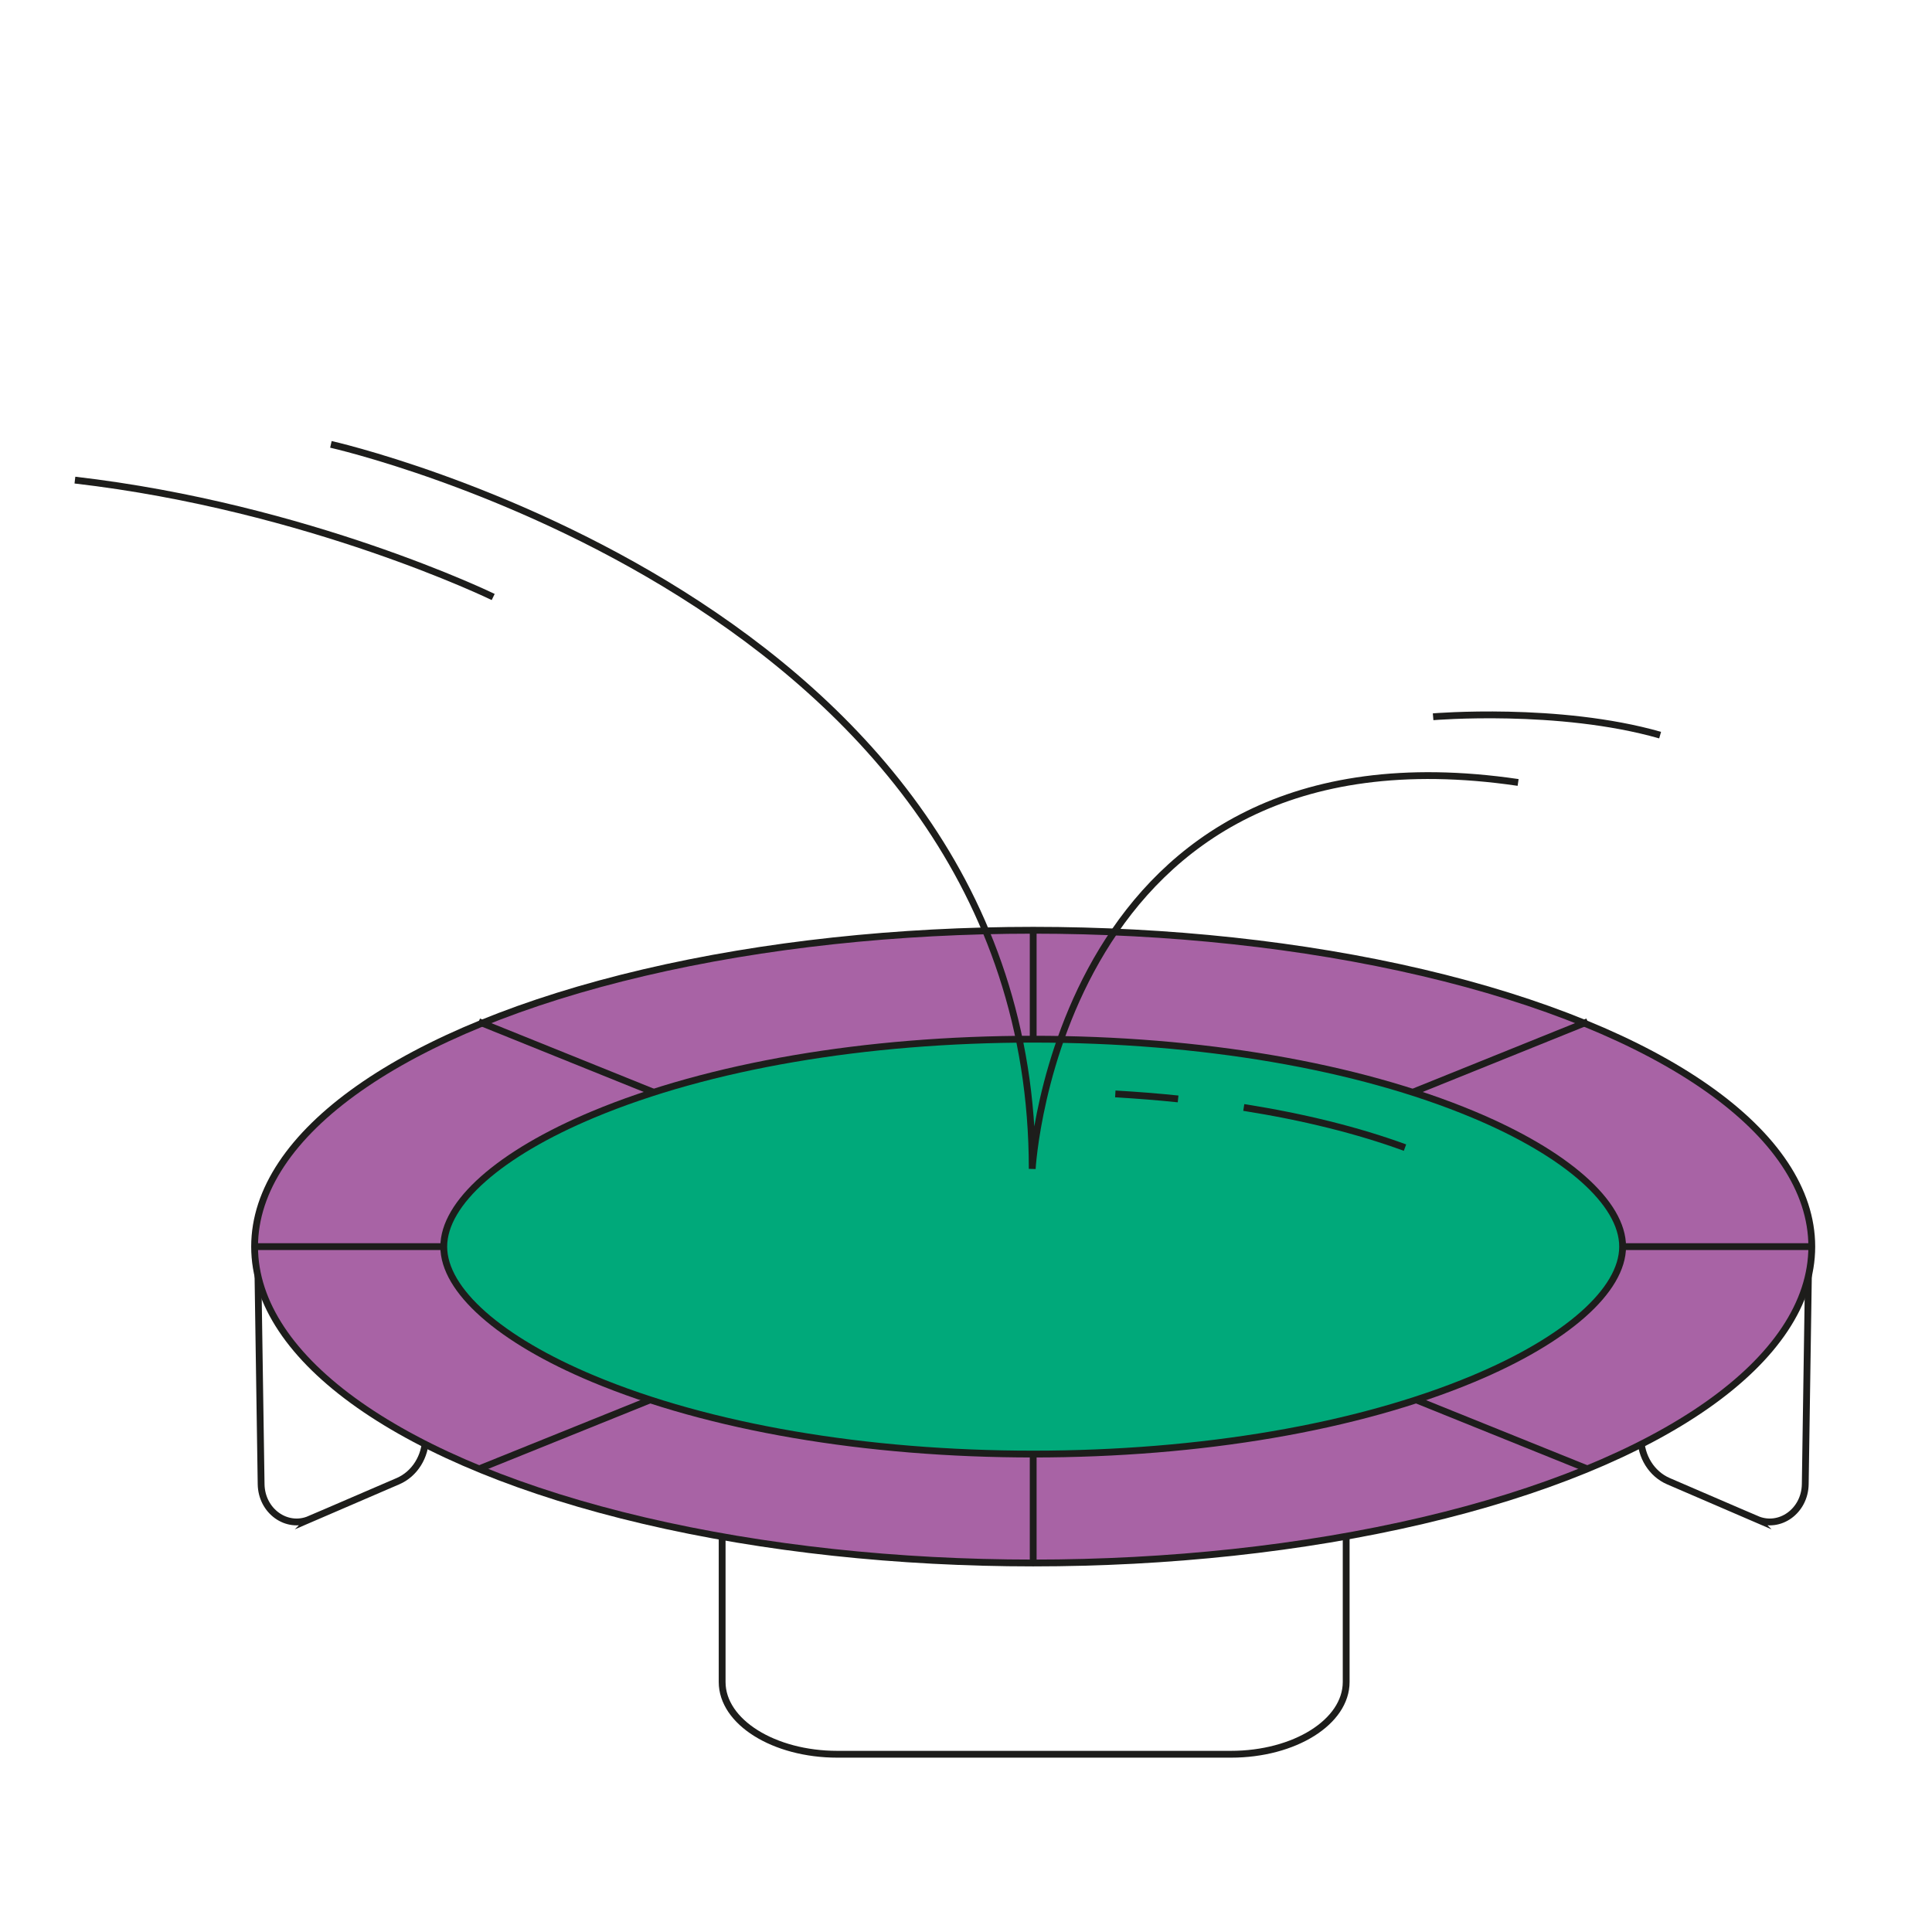 <?xml version="1.0" encoding="UTF-8"?>
<svg id="uuid-b942a609-2493-4032-85cb-784af60c4a44" data-name="Ebene 1" xmlns="http://www.w3.org/2000/svg" viewBox="0 0 283.465 283.465">
  <defs>
    <style>
      .uuid-98b5cef0-ed37-4baf-b611-03366d738c9f {
        fill: #a863a5;
      }

      .uuid-98b5cef0-ed37-4baf-b611-03366d738c9f, .uuid-263314cd-4bca-4275-81b6-6869568871ba, .uuid-5083a6af-6d6a-4c15-922e-98f542abad46 {
        stroke: #1d1d1b;
        stroke-miterlimit: 10;
      }

      .uuid-263314cd-4bca-4275-81b6-6869568871ba {
        fill: none;
      }

      .uuid-5083a6af-6d6a-4c15-922e-98f542abad46 {
        fill: #00a97a;
      }
    </style>
  </defs>
  <path class="uuid-263314cd-4bca-4275-81b6-6869568871ba" d="M45.452,222.897l12.94-5.577c2.445-1.054,4.049-3.611,4.049-6.455v-28.314h-24.661l.532,35.209c.06,3.941,3.752,6.597,7.14,5.137Z"/>
  <path class="uuid-263314cd-4bca-4275-81b6-6869568871ba" d="M257.729,222.897l-12.94-5.577c-2.445-1.054-4.049-3.611-4.049-6.455v-28.314h24.661l-.532,35.209c-.06,3.941-3.752,6.597-7.14,5.137Z"/>
  <ellipse class="uuid-98b5cef0-ed37-4baf-b611-03366d738c9f" cx="151.591" cy="182.906" rx="114.236" ry="46.417"/>
  <line class="uuid-5083a6af-6d6a-4c15-922e-98f542abad46" x1="37.354" y1="182.906" x2="65.109" y2="182.906"/>
  <line class="uuid-5083a6af-6d6a-4c15-922e-98f542abad46" x1="237.93" y1="182.906" x2="265.685" y2="182.906"/>
  <line class="uuid-5083a6af-6d6a-4c15-922e-98f542abad46" x1="151.591" y1="155.055" x2="151.591" y2="136.488"/>
  <line class="uuid-5083a6af-6d6a-4c15-922e-98f542abad46" x1="151.591" y1="213.342" x2="151.591" y2="229.323"/>
  <line class="uuid-5083a6af-6d6a-4c15-922e-98f542abad46" x1="70.236" y1="149.907" x2="232.945" y2="215.538"/>
  <line class="uuid-5083a6af-6d6a-4c15-922e-98f542abad46" x1="232.945" y1="149.907" x2="70.236" y2="215.538"/>
  <path class="uuid-5083a6af-6d6a-4c15-922e-98f542abad46" d="M151.591,213.342c-24.601,0-47.537-3.926-64.584-11.054-13.712-5.734-21.898-12.979-21.898-19.382s8.186-13.648,21.898-19.382c17.046-7.129,39.982-11.054,64.584-11.054s47.537,3.926,64.584,11.054c13.712,5.734,21.898,12.98,21.898,19.382s-8.186,13.648-21.898,19.382c-17.046,7.129-39.982,11.054-64.584,11.054Z"/>
  <path class="uuid-263314cd-4bca-4275-81b6-6869568871ba" d="M197.512,225.071v21.711c0,5.856-7.573,10.604-16.915,10.604h-57.729c-9.342,0-16.915-4.748-16.915-10.604v-21.711"/>
  <path class="uuid-5083a6af-6d6a-4c15-922e-98f542abad46" d="M182.488,162.488c8.758,1.386,16.771,3.37,23.653,5.892"/>
  <path class="uuid-5083a6af-6d6a-4c15-922e-98f542abad46" d="M163.638,160.502c3.126.177,6.202.422,9.213.733"/>
  <path class="uuid-263314cd-4bca-4275-81b6-6869568871ba" d="M48.551,65.197s102.898,23.102,102.898,106.299c0,0,3.685-66.614,71.291-56.693"/>
  <path class="uuid-263314cd-4bca-4275-81b6-6869568871ba" d="M72.362,87.591s-27.071-13.181-61.37-17.15"/>
  <path class="uuid-263314cd-4bca-4275-81b6-6869568871ba" d="M210.268,105.165s18.425-1.559,33.307,2.693"/>
</svg>
